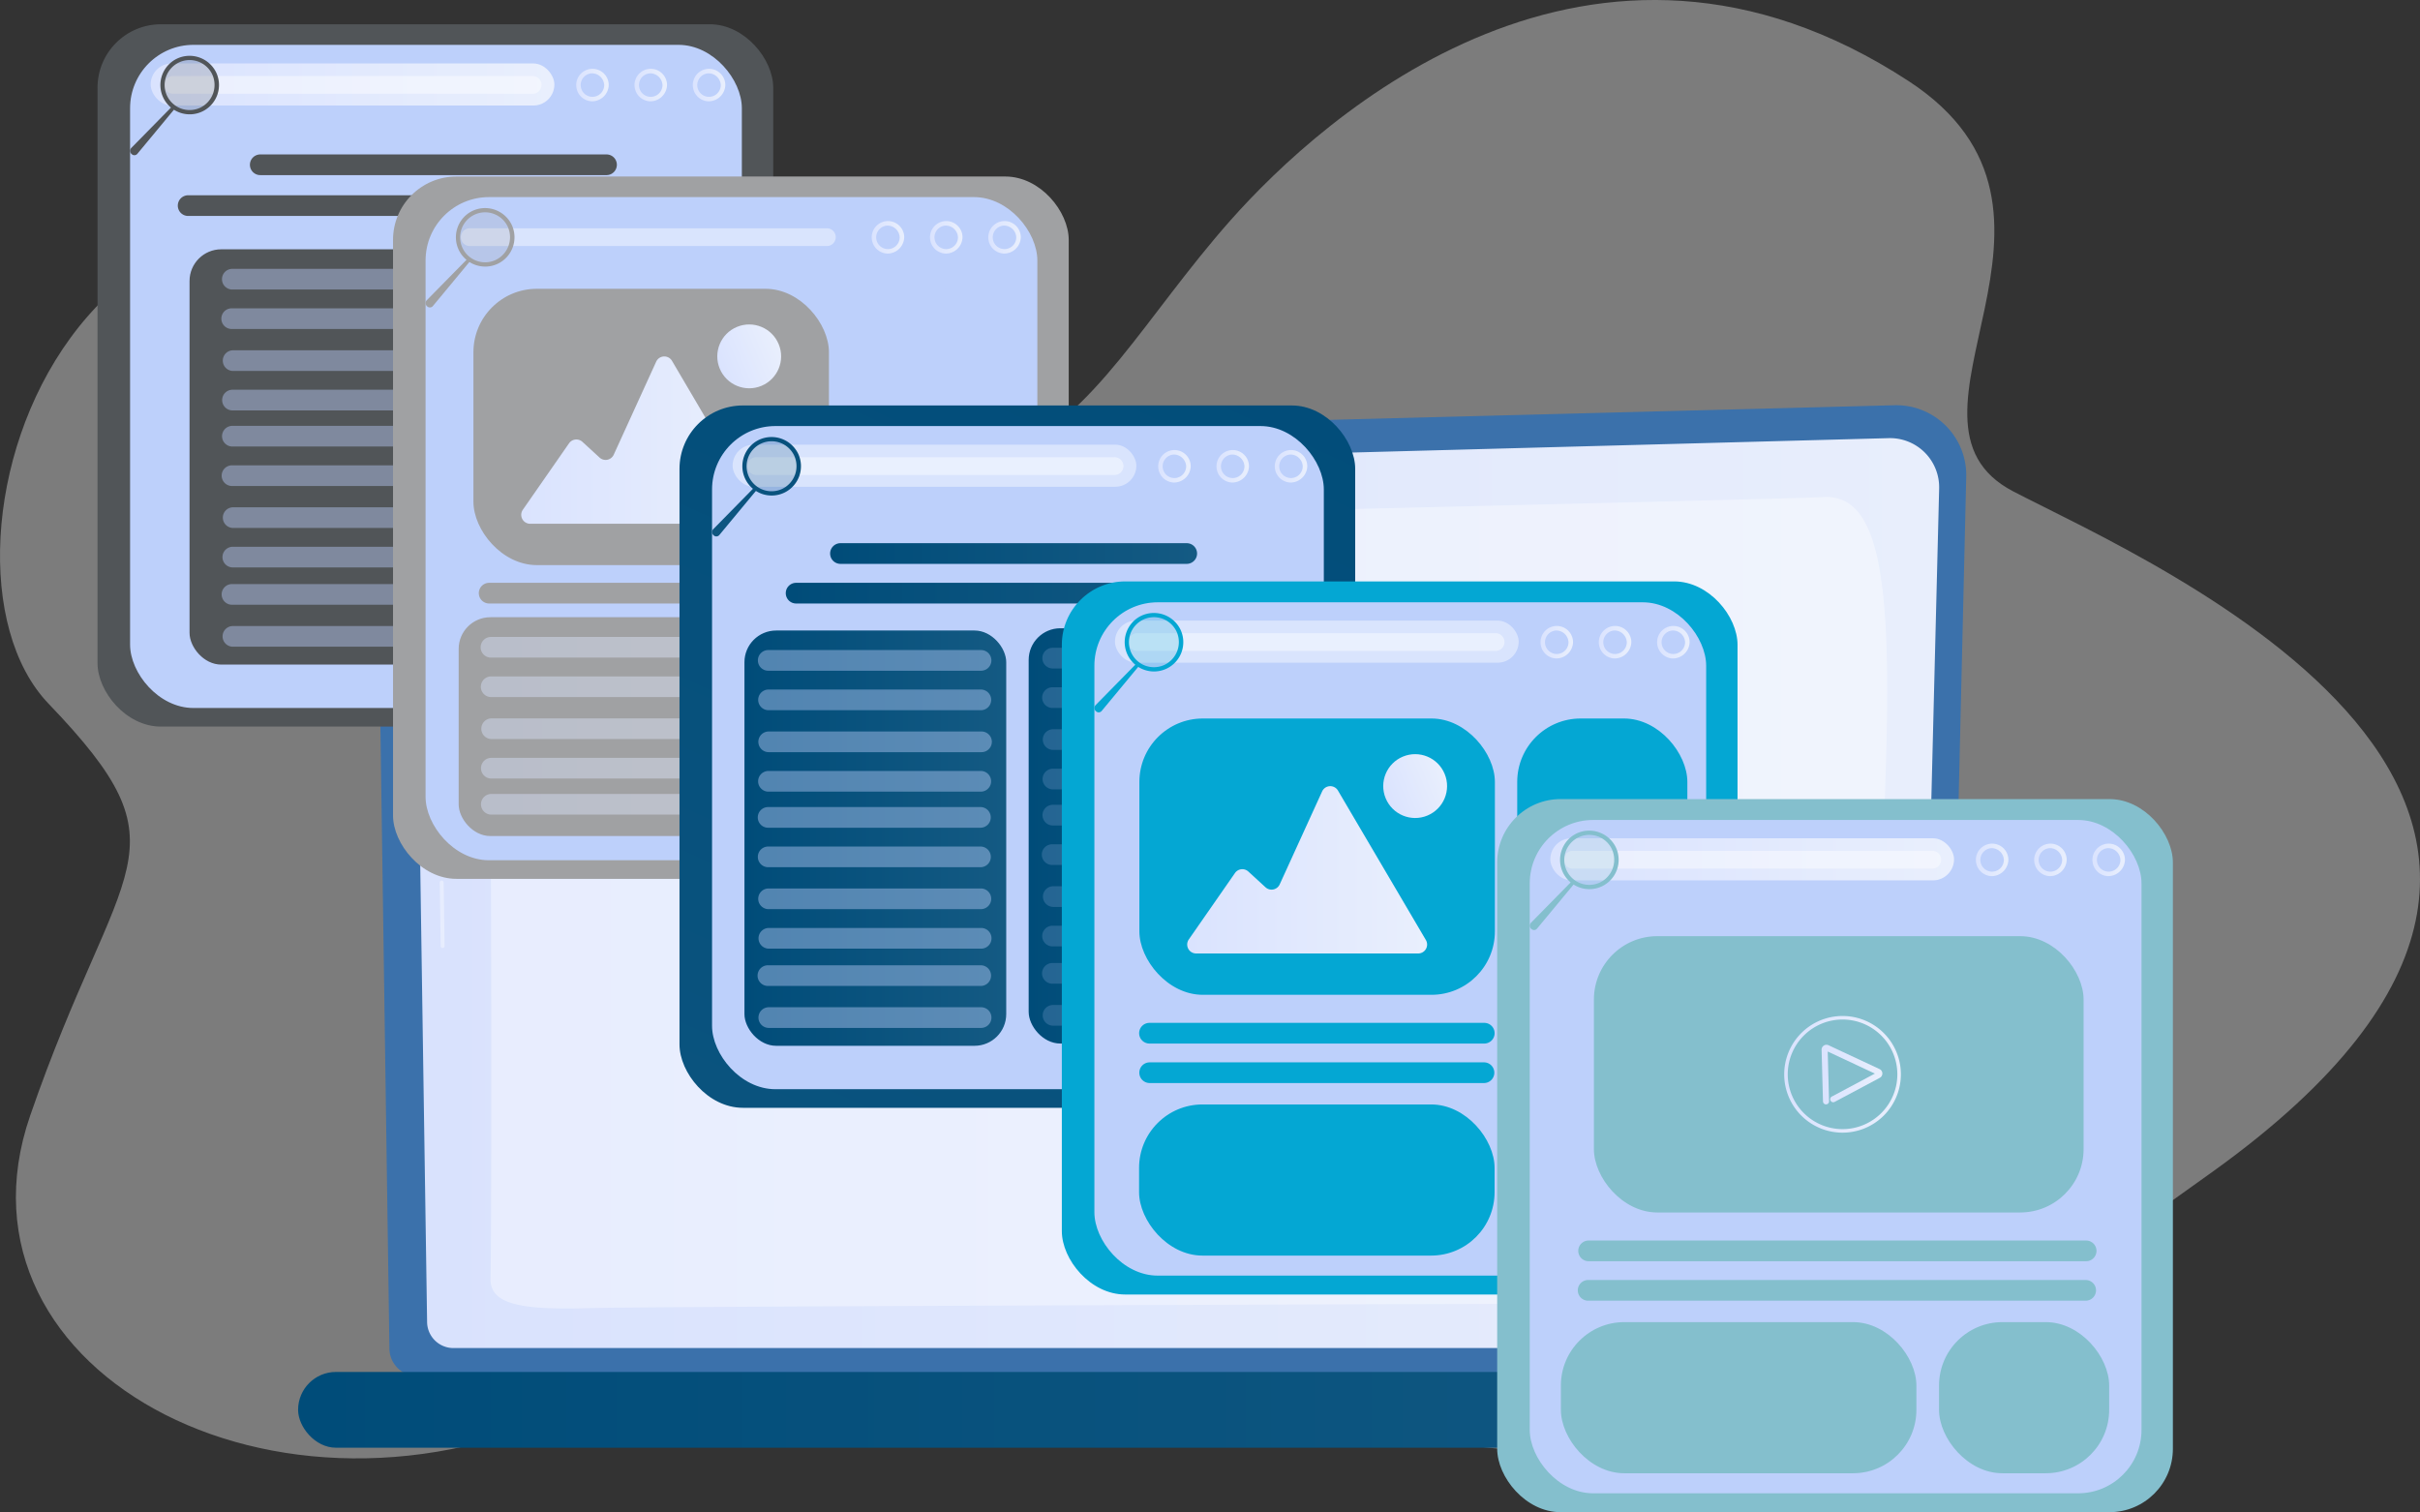 <svg xmlns="http://www.w3.org/2000/svg" xmlns:xlink="http://www.w3.org/1999/xlink" width="381.666" height="238.493" viewBox="0 0 381.666 238.493"><rect x="0" y="0" width="381.666" height="238.493" fill="#333333" stroke="none"/><defs><style>.a{fill:#eaeaea;opacity:0.4;}.b{fill:#3b71ab;}.c{fill:url(#a);}.d,.e,.j{fill:#fff;}.d{opacity:0.37;}.f{fill:url(#b);}.g,.k{fill:#515558;}.h,.l{fill:#bdd0fb;}.i,.o{fill:url(#c);}.j,.l,.o,.t{opacity:0.43;}.k,.n,.r,.v,.x{opacity:0.2;}.m,.n{fill:#a0a1a3;}.p{fill:url(#q);}.q{fill:url(#u);}.r{fill:url(#v);}.s{fill:url(#w);}.u,.v{fill:#04a7d3;}.w,.x{fill:#84bfcd;}</style><linearGradient id="a" y1="0.5" x2="1" y2="0.5" gradientUnits="objectBoundingBox"><stop offset="0" stop-color="#d9e2fd"/><stop offset="1" stop-color="#e8eefc"/></linearGradient><linearGradient id="b" y1="0.5" x2="1" y2="0.5" gradientUnits="objectBoundingBox"><stop offset="0" stop-color="#004c79"/><stop offset="1" stop-color="#145a83"/></linearGradient><linearGradient id="c" y1="0.5" x2="1" y2="0.5" gradientUnits="objectBoundingBox"><stop offset="0" stop-color="#dae3fe"/><stop offset="1" stop-color="#e9effd"/></linearGradient><linearGradient id="q" x1="0.867" y1="-0.337" x2="-0.395" y2="2.541" xlink:href="#b"/><linearGradient id="u" x1="1.988" y1="-2.841" x2="-0.479" y2="2.651" xlink:href="#b"/><linearGradient id="v" x1="110.233" y1="150.249" x2="111.236" y2="150.249" xlink:href="#b"/><linearGradient id="w" x1="1.257" y1="-1.365" x2="-0.581" y2="3.163" xlink:href="#b"/></defs><g transform="translate(-3067.545 -104.957)"><path class="a" d="M3385.063,182.46c-21.6-11.244,15.092-44.076-16.5-64.713-49.925-32.613-92.379,5.485-106.982,21.991-26.971,30.486-31.657,62.963-106.469,14.739s-102.521,37.9-79.911,61.462,11.248,24-2.9,64.974,41.178,69.97,89.232,44.464,41.43-28.146,105.111-1.485,109.792-5.335,149.985-34.227C3496.713,232.094,3406.661,193.7,3385.063,182.46Z"/><path class="b" d="M3524.6,479.1a4.387,4.387,0,0,1-4.377,4.372H3283.536a4.388,4.388,0,0,1-4.377-4.372l-1.969-136.015a7.622,7.622,0,0,1,8.026-6.747l231.313-5.985a11.029,11.029,0,0,1,11.317,11.281Z" transform="translate(-150.199 -161.483)"/><path class="c" d="M3535.573,488.012a4.153,4.153,0,0,1-4.141,4.141h-226.89a4.153,4.153,0,0,1-4.141-4.141l-1.858-123.475c.219-7.431,6.733-10.1,10.683-9.943l221.692-5.948a7.751,7.751,0,0,1,7.953,7.932Z" transform="translate(-165.497 -174.588)"/><g transform="translate(3136.12 180.756)"><path class="d" d="M3312.584,605.358a.313.313,0,0,1-.313-.308l-.147-10.014a.313.313,0,0,1,.308-.317h0a.313.313,0,0,1,.313.308l.147,10.014a.313.313,0,0,1-.308.317Z" transform="translate(-3311.347 -531.643)"/><path class="e" d="M3310.261,421.449a.313.313,0,0,1-.312-.308l-.563-38.352a8.1,8.1,0,0,1,2.339-6.072c2.8-2.687,7.19-2.55,7.377-2.544l70.8-1.9a.313.313,0,0,1,.017.625l-70.815,1.9c-.2-.009-4.33-.134-6.944,2.37a7.493,7.493,0,0,0-2.146,5.617l.563,38.346a.312.312,0,0,1-.308.317Z" transform="translate(-3309.385 -372.273)"/></g><path class="d" d="M3339.2,504.6c.238-10.205.149-100.577-.437-108.381s11.57-9.269,30.233-10.147,176.126-4.356,180.18-4.685c9.113-.739,11,12.883,10.088,42.454-.685,22.217-1.82,58.815-2.343,75.645a9.288,9.288,0,0,1-9.265,9c-37.892.1-183.121.52-192.789.808C3343.736,509.63,3339.1,508.65,3339.2,504.6Z" transform="translate(-194.295 -198.029)"/><rect class="f" width="279.04" height="11.951" rx="5.975" transform="translate(3114.558 321.333)"/><rect class="g" width="106.566" height="110.768" rx="10" transform="translate(3082.927 108.783)"/><rect class="h" width="96.484" height="104.589" rx="10" transform="translate(3088.061 112.029)"/><rect class="i" width="63.673" height="6.637" rx="3.319" transform="translate(3091.305 114.965)"/><g transform="translate(3158.117 115.815)"><path class="i" d="M3389.674,148.369a2.564,2.564,0,1,1,2.716-2.559A2.644,2.644,0,0,1,3389.674,148.369Zm0-4.407a1.854,1.854,0,1,0,2,1.848A1.933,1.933,0,0,0,3389.674,143.962Z" transform="translate(-3386.958 -143.251)"/><path class="i" d="M3422.095,148.369a2.564,2.564,0,1,1,2.716-2.559A2.644,2.644,0,0,1,3422.095,148.369Zm0-4.407a1.854,1.854,0,1,0,2,1.848A1.933,1.933,0,0,0,3422.095,143.962Z" transform="translate(-3410.186 -143.251)"/><path class="i" d="M3454.515,148.369a2.564,2.564,0,1,1,2.716-2.559A2.644,2.644,0,0,1,3454.515,148.369Zm0-4.407a1.854,1.854,0,1,0,2,1.848A1.933,1.933,0,0,0,3454.515,143.962Z" transform="translate(-3433.413 -143.251)"/></g><path class="j" d="M3217.119,150.048h-56.511a1.4,1.4,0,1,1,0-2.793h56.511a1.4,1.4,0,1,1,0,2.793Z" transform="translate(-65.673 -30.304)"/><g transform="translate(3088.066 112.834)"><path class="g" d="M3146.489,164.324l-6.387,6.5a.656.656,0,0,0,.046.962l.048.041a.61.61,0,0,0,.861-.078l5.849-7.054Z" transform="translate(-3139.914 -155.368)"/><ellipse class="k" cx="4.228" cy="4.152" rx="4.228" ry="4.152" transform="translate(3.716 3.642) rotate(-25.513)"/><path class="g" d="M3158.944,136.49a4.621,4.621,0,1,0,6.236,2.143A4.663,4.663,0,0,0,3158.944,136.49Zm3.687,7.727a3.942,3.942,0,1,1,1.925-5.286A3.978,3.978,0,0,1,3162.631,144.217Z" transform="translate(-3151.613 -135.091)"/></g><path class="g" d="M3246.663,216.832H3168.2a1.631,1.631,0,1,1,0-3.261h78.467a1.631,1.631,0,1,1,0,3.261Z" transform="translate(-70.942 -77.816)"/><path class="g" d="M3262.935,194.118h-54.608a1.631,1.631,0,1,1,0-3.261h54.608a1.631,1.631,0,0,1,0,3.261Z" transform="translate(-99.694 -61.543)"/><rect class="g" width="78.456" height="65.497" rx="5" transform="translate(3097.439 144.276)"/><g transform="translate(3102.463 147.358)"><path class="l" d="M3257.383,257.751h-64.737a1.63,1.63,0,0,1,0-3.261h64.737a1.63,1.63,0,1,1,0,3.261Z" transform="translate(-3190.923 -254.49)"/><path class="l" d="M3257.174,279.706h-64.737a1.631,1.631,0,1,1,0-3.261h64.737a1.631,1.631,0,1,1,0,3.261Z" transform="translate(-3190.773 -270.22)"/><path class="l" d="M3257.83,303.048h-64.736a1.63,1.63,0,1,1,0-3.261h64.736a1.63,1.63,0,1,1,0,3.261Z" transform="translate(-3191.243 -286.943)"/><path class="l" d="M3257.622,325h-64.737a1.631,1.631,0,1,1,0-3.261h64.737a1.631,1.631,0,1,1,0,3.261Z" transform="translate(-3191.094 -302.672)"/><path class="l" d="M3257.271,345.077h-64.737a1.631,1.631,0,0,1,0-3.261h64.737a1.631,1.631,0,1,1,0,3.261Z" transform="translate(-3190.842 -317.054)"/><path class="l" d="M3257.063,367.033h-64.737a1.631,1.631,0,0,1,0-3.261h64.737a1.631,1.631,0,0,1,0,3.261Z" transform="translate(-3190.693 -332.784)"/><path class="l" d="M3257.718,390.374h-64.737a1.631,1.631,0,0,1,0-3.261h64.737a1.631,1.631,0,1,1,0,3.261Z" transform="translate(-3191.163 -349.507)"/><path class="l" d="M3257.51,412.33h-64.737a1.631,1.631,0,0,1,0-3.261h64.737a1.631,1.631,0,0,1,0,3.261Z" transform="translate(-3191.014 -365.237)"/><path class="l" d="M3257.055,433.078h-64.737a1.631,1.631,0,0,1,0-3.261h64.737a1.631,1.631,0,0,1,0,3.261Z" transform="translate(-3190.688 -380.102)"/><path class="l" d="M3257.711,456.42h-64.737a1.63,1.63,0,0,1,0-3.261h64.737a1.63,1.63,0,1,1,0,3.261Z" transform="translate(-3191.158 -396.825)"/></g><rect class="m" width="106.566" height="110.768" rx="10" transform="translate(3129.531 132.796)"/><rect class="h" width="96.484" height="104.589" rx="10" transform="translate(3134.664 136.042)"/><rect class="h" width="63.673" height="6.637" rx="3.319" transform="translate(3137.908 138.978)"/><g transform="translate(3204.72 139.828)"><path class="i" d="M3554.029,233.055a2.564,2.564,0,1,1,2.716-2.559A2.644,2.644,0,0,1,3554.029,233.055Zm0-4.407a1.854,1.854,0,1,0,2,1.848A1.933,1.933,0,0,0,3554.029,228.648Z" transform="translate(-3551.313 -227.937)"/><path class="i" d="M3586.449,233.055a2.564,2.564,0,1,1,2.716-2.559A2.644,2.644,0,0,1,3586.449,233.055Zm0-4.407a1.854,1.854,0,1,0,2,1.848A1.933,1.933,0,0,0,3586.449,228.648Z" transform="translate(-3574.54 -227.937)"/><path class="i" d="M3618.869,233.055a2.564,2.564,0,1,1,2.716-2.559A2.644,2.644,0,0,1,3618.869,233.055Zm0-4.407a1.854,1.854,0,1,0,2,1.848A1.933,1.933,0,0,0,3618.869,228.648Z" transform="translate(-3597.767 -227.937)"/></g><path class="j" d="M3381.474,234.734h-56.512a1.4,1.4,0,0,1,0-2.793h56.512a1.4,1.4,0,0,1,0,2.793Z" transform="translate(-183.424 -90.977)"/><g transform="translate(3134.669 136.848)"><path class="m" d="M3310.843,249.01l-6.387,6.5a.656.656,0,0,0,.046.962l.048.04a.61.61,0,0,0,.862-.078l5.849-7.054Z" transform="translate(-3304.268 -240.054)"/><ellipse class="n" cx="4.228" cy="4.152" rx="4.228" ry="4.152" transform="matrix(0.902, -0.431, 0.431, 0.902, 3.716, 3.642)"/><path class="m" d="M3323.3,221.177a4.621,4.621,0,1,0,6.236,2.143A4.663,4.663,0,0,0,3323.3,221.177Zm3.687,7.726a3.942,3.942,0,1,1,1.925-5.286A3.978,3.978,0,0,1,3326.986,228.9Z" transform="translate(-3315.968 -219.778)"/></g><rect class="m" width="60.566" height="34.513" rx="5" transform="translate(3139.883 202.302)"/><g transform="translate(3143.34 205.412)"><path class="o" d="M3388.883,462.487h-52.238a1.631,1.631,0,1,1,0-3.261h52.238a1.631,1.631,0,1,1,0,3.261Z" transform="translate(-3334.967 -459.226)"/><path class="o" d="M3388.713,484.443h-52.238a1.631,1.631,0,0,1,0-3.261h52.238a1.631,1.631,0,1,1,0,3.261Z" transform="translate(-3334.845 -474.956)"/><path class="o" d="M3389.249,507.784h-52.238a1.631,1.631,0,1,1,0-3.261h52.238a1.631,1.631,0,0,1,0,3.261Z" transform="translate(-3335.228 -491.679)"/><path class="o" d="M3389.078,529.74h-52.238a1.631,1.631,0,1,1,0-3.261h52.238a1.631,1.631,0,1,1,0,3.261Z" transform="translate(-3335.106 -507.409)"/><path class="o" d="M3388.791,549.814h-52.238a1.631,1.631,0,0,1,0-3.261h52.238a1.631,1.631,0,1,1,0,3.261Z" transform="translate(-3334.901 -521.791)"/></g><rect class="h" width="25.517" height="34.612" rx="12.759" transform="translate(3202.502 150.504)"/><rect class="h" width="25.517" height="48.634" rx="12.759" transform="translate(3202.502 188.181)"/><path class="m" d="M3387.55,432.387h-51.917a1.631,1.631,0,1,1,0-3.261h51.917a1.631,1.631,0,0,1,0,3.261Z" transform="translate(-190.901 -232.249)"/><rect class="m" width="56.068" height="43.577" rx="10" transform="translate(3142.211 150.504)"/><path class="i" d="M3358.874,329.617h35.015a1.409,1.409,0,0,0,1.215-2.124l-13.862-23.565a1.409,1.409,0,0,0-2.5.129l-6.693,14.666a1.409,1.409,0,0,1-2.234.454l-2.708-2.482a1.409,1.409,0,0,0-2.109.234l-7.283,10.474A1.409,1.409,0,0,0,3358.874,329.617Z" transform="translate(-207.71 -142.054)"/><circle class="i" cx="5.034" cy="5.034" r="5.034" transform="translate(3179.127 158.438) rotate(-22.5)"/><rect class="p" width="106.566" height="110.768" rx="10" transform="translate(3174.711 168.905)"/><rect class="h" width="96.484" height="104.589" rx="10" transform="translate(3179.845 172.151)"/><rect class="j" width="63.673" height="6.637" rx="3.319" transform="translate(3183.089 175.087)"/><g transform="translate(3249.901 175.938)"><path class="i" d="M3713.365,360.4a2.563,2.563,0,1,1,2.716-2.559A2.644,2.644,0,0,1,3713.365,360.4Zm0-4.406a1.854,1.854,0,1,0,2,1.847A1.933,1.933,0,0,0,3713.365,355.992Z" transform="translate(-3710.649 -355.281)"/><path class="i" d="M3745.785,360.4a2.563,2.563,0,1,1,2.716-2.559A2.644,2.644,0,0,1,3745.785,360.4Zm0-4.406a1.854,1.854,0,1,0,2,1.847A1.933,1.933,0,0,0,3745.785,355.992Z" transform="translate(-3733.876 -355.281)"/><path class="i" d="M3778.205,360.4a2.563,2.563,0,1,1,2.716-2.559A2.644,2.644,0,0,1,3778.205,360.4Zm0-4.406a1.854,1.854,0,1,0,2,1.847A1.933,1.933,0,0,0,3778.205,355.992Z" transform="translate(-3757.104 -355.281)"/></g><path class="j" d="M3540.81,362.078H3484.3a1.4,1.4,0,0,1,0-2.793h56.512a1.4,1.4,0,1,1,0,2.793Z" transform="translate(-297.58 -182.212)"/><g transform="translate(3179.85 173.888)"><path class="q" d="M3470.179,376.353l-6.387,6.5a.656.656,0,0,0,.046.962l.048.041a.61.61,0,0,0,.861-.078l5.849-7.054Z" transform="translate(-3463.604 -368.328)"/><path class="r" d="M3489.641,352.055a4.229,4.229,0,1,1-5.6-1.926A4.19,4.19,0,0,1,3489.641,352.055Z" transform="translate(-3476.504 -349.24)"/><path class="s" d="M3482.634,348.52a4.621,4.621,0,1,0,6.236,2.143A4.663,4.663,0,0,0,3482.634,348.52Zm3.687,7.726a3.942,3.942,0,1,1,1.925-5.285A3.978,3.978,0,0,1,3486.321,356.246Z" transform="translate(-3475.303 -348.053)"/></g><path class="f" d="M3576.25,432.387h-69.888a1.631,1.631,0,1,1,0-3.261h69.888a1.631,1.631,0,0,1,0,3.261Z" transform="translate(-313.219 -232.249)"/><path class="f" d="M3585.644,410.344h-54.608a1.631,1.631,0,1,1,0-3.261h54.608a1.631,1.631,0,0,1,0,3.261Z" transform="translate(-330.897 -216.457)"/><rect class="f" width="41.286" height="65.497" rx="5" transform="translate(3184.955 204.398)"/><g transform="translate(3187.065 207.48)"><path class="l" d="M3524.338,469.78h-33.483a1.631,1.631,0,1,1,0-3.261h33.483a1.631,1.631,0,1,1,0,3.261Z" transform="translate(-3489.174 -466.519)"/><path class="l" d="M3524.226,491.736h-33.484a1.631,1.631,0,0,1,0-3.261h33.484a1.631,1.631,0,1,1,0,3.261Z" transform="translate(-3489.094 -482.249)"/><path class="l" d="M3524.58,515.077H3491.1a1.631,1.631,0,1,1,0-3.261h33.483a1.631,1.631,0,1,1,0,3.261Z" transform="translate(-3489.347 -498.972)"/><path class="l" d="M3524.468,537.033h-33.484a1.631,1.631,0,1,1,0-3.261h33.484a1.631,1.631,0,0,1,0,3.261Z" transform="translate(-3489.267 -514.702)"/><path class="l" d="M3524.277,557.107h-33.484a1.631,1.631,0,1,1,0-3.261h33.484a1.631,1.631,0,0,1,0,3.261Z" transform="translate(-3489.13 -529.084)"/><path class="l" d="M3524.165,579.063h-33.484a1.63,1.63,0,0,1,0-3.261h33.484a1.63,1.63,0,0,1,0,3.261Z" transform="translate(-3489.05 -544.814)"/><path class="l" d="M3524.52,602.4h-33.484a1.631,1.631,0,1,1,0-3.261h33.484a1.631,1.631,0,0,1,0,3.261Z" transform="translate(-3489.303 -561.537)"/><path class="l" d="M3524.407,624.36h-33.484a1.631,1.631,0,0,1,0-3.261h33.484a1.631,1.631,0,1,1,0,3.261Z" transform="translate(-3489.223 -577.267)"/><path class="l" d="M3524.161,645.108h-33.483a1.631,1.631,0,1,1,0-3.261h33.483a1.631,1.631,0,1,1,0,3.261Z" transform="translate(-3489.047 -592.132)"/><path class="l" d="M3524.516,668.45h-33.484a1.63,1.63,0,0,1,0-3.261h33.484a1.63,1.63,0,0,1,0,3.261Z" transform="translate(-3489.302 -608.855)"/></g><rect class="f" width="41.286" height="65.497" rx="5" transform="translate(3229.78 204.043)"/><g class="t" transform="translate(3231.889 207.124)"><path class="l" d="M3682.42,468.526h-33.484a1.63,1.63,0,0,1,0-3.261h33.484a1.63,1.63,0,1,1,0,3.261Z" transform="translate(-3647.255 -465.265)"/><path class="l" d="M3682.307,490.482h-33.484a1.63,1.63,0,0,1,0-3.261h33.484a1.63,1.63,0,1,1,0,3.261Z" transform="translate(-3647.175 -480.995)"/><path class="l" d="M3682.662,513.823h-33.483a1.63,1.63,0,1,1,0-3.261h33.483a1.63,1.63,0,1,1,0,3.261Z" transform="translate(-3647.429 -497.718)"/><path class="l" d="M3682.549,535.779h-33.484a1.63,1.63,0,0,1,0-3.261h33.484a1.63,1.63,0,0,1,0,3.261Z" transform="translate(-3647.348 -513.448)"/><path class="l" d="M3682.359,555.852h-33.484a1.631,1.631,0,0,1,0-3.261h33.484a1.631,1.631,0,0,1,0,3.261Z" transform="translate(-3647.212 -527.829)"/><path class="l" d="M3682.247,577.808h-33.484a1.631,1.631,0,1,1,0-3.261h33.484a1.631,1.631,0,0,1,0,3.261Z" transform="translate(-3647.131 -543.559)"/><path class="l" d="M3682.6,601.149h-33.483a1.631,1.631,0,0,1,0-3.261H3682.6a1.631,1.631,0,1,1,0,3.261Z" transform="translate(-3647.385 -560.282)"/><path class="l" d="M3682.488,623.105H3649a1.631,1.631,0,1,1,0-3.261h33.483a1.631,1.631,0,1,1,0,3.261Z" transform="translate(-3647.304 -576.012)"/><path class="l" d="M3682.242,643.854h-33.484a1.63,1.63,0,1,1,0-3.261h33.484a1.63,1.63,0,1,1,0,3.261Z" transform="translate(-3647.128 -590.878)"/><path class="l" d="M3682.6,667.195h-33.484a1.63,1.63,0,1,1,0-3.261H3682.6a1.63,1.63,0,0,1,0,3.261Z" transform="translate(-3647.382 -607.6)"/></g><rect class="u" width="106.566" height="112.465" rx="10" transform="translate(3235.011 196.654)"/><rect class="h" width="96.484" height="106.192" rx="10" transform="translate(3240.145 199.949)"/><rect class="u" width="56.068" height="43.577" rx="10" transform="translate(3247.24 218.275)"/><path class="i" d="M3729.275,568.621h35.015a1.409,1.409,0,0,0,1.215-2.124l-13.862-23.565a1.409,1.409,0,0,0-2.5.129l-6.693,14.666a1.409,1.409,0,0,1-2.234.454l-2.708-2.482a1.409,1.409,0,0,0-2.109.234l-7.283,10.474A1.409,1.409,0,0,0,3729.275,568.621Z" transform="translate(-473.081 -313.287)"/><circle class="i" cx="5.034" cy="5.034" r="5.034" transform="translate(3284.156 226.209) rotate(-22.5)"/><rect class="j" width="63.673" height="6.637" rx="3.319" transform="translate(3243.389 202.836)"/><g transform="translate(3310.201 203.686)"><path class="i" d="M3926.022,458.258a2.564,2.564,0,1,1,2.716-2.559A2.644,2.644,0,0,1,3926.022,458.258Zm0-4.406a1.854,1.854,0,1,0,2,1.847A1.933,1.933,0,0,0,3926.022,453.852Z" transform="translate(-3923.306 -453.14)"/><path class="i" d="M3958.442,458.258a2.564,2.564,0,1,1,2.716-2.559A2.644,2.644,0,0,1,3958.442,458.258Zm0-4.406a1.854,1.854,0,1,0,2,1.847A1.933,1.933,0,0,0,3958.442,453.852Z" transform="translate(-3946.533 -453.14)"/><path class="i" d="M3990.863,458.258a2.564,2.564,0,1,1,2.716-2.559A2.644,2.644,0,0,1,3990.863,458.258Zm0-4.406a1.854,1.854,0,1,0,2,1.847A1.933,1.933,0,0,0,3990.863,453.852Z" transform="translate(-3969.761 -453.14)"/></g><path class="j" d="M3753.467,459.937h-56.512a1.4,1.4,0,1,1,0-2.792h56.512a1.4,1.4,0,0,1,0,2.792Z" transform="translate(-449.937 -252.323)"/><g transform="translate(3240.15 200.705)"><path class="u" d="M3682.836,474.213l-6.387,6.5a.656.656,0,0,0,.046.962l.048.04a.609.609,0,0,0,.861-.078l5.849-7.054Z" transform="translate(-3676.261 -465.257)"/><ellipse class="v" cx="4.228" cy="4.152" rx="4.228" ry="4.152" transform="matrix(0.902, -0.431, 0.431, 0.902, 3.716, 3.642)"/><path class="u" d="M3695.292,446.38a4.621,4.621,0,1,0,6.236,2.143A4.663,4.663,0,0,0,3695.292,446.38Zm3.688,7.726a3.942,3.942,0,1,1,1.925-5.286A3.978,3.978,0,0,1,3698.979,454.106Z" transform="translate(-3687.961 -444.981)"/></g><path class="u" d="M3755.7,677.141H3702.9a1.631,1.631,0,1,1,0-3.261H3755.7a1.631,1.631,0,0,1,0,3.261Z" transform="translate(-454.026 -407.602)"/><path class="u" d="M3755.532,699.1h-52.807a1.631,1.631,0,0,1,0-3.261h52.807a1.631,1.631,0,0,1,0,3.261Z" transform="translate(-453.903 -423.332)"/><rect class="u" width="56.068" height="23.835" rx="10" transform="translate(3247.192 279.145)"/><rect class="u" width="26.832" height="28.674" rx="10" transform="translate(3306.831 218.275)"/><rect class="j" width="26.832" height="28.674" rx="13.416" transform="translate(3306.831 253.477)"/><rect class="j" width="26.832" height="18.677" rx="9.339" transform="translate(3306.831 284.303)"/><path class="j" d="M3936.874,614.794H3912.8a1.381,1.381,0,0,1,0-2.762h24.071a1.381,1.381,0,0,1,0,2.762Z" transform="translate(-604.591 -363.291)"/><rect class="w" width="106.566" height="112.465" rx="10" transform="translate(3303.672 230.984)"/><rect class="h" width="96.484" height="106.192" rx="10" transform="translate(3308.805 234.28)"/><rect class="w" width="77.23" height="43.577" rx="10" transform="translate(3318.925 252.605)"/><rect class="i" width="63.673" height="6.637" rx="3.319" transform="translate(3312.05 237.166)"/><g transform="translate(3378.862 238.016)"><path class="i" d="M4168.163,579.329a2.564,2.564,0,1,1,2.716-2.559A2.644,2.644,0,0,1,4168.163,579.329Zm0-4.407a1.854,1.854,0,1,0,2,1.848A1.933,1.933,0,0,0,4168.163,574.922Z" transform="translate(-4165.447 -574.211)"/><path class="i" d="M4200.583,579.329a2.564,2.564,0,1,1,2.716-2.559A2.644,2.644,0,0,1,4200.583,579.329Zm0-4.407a1.854,1.854,0,1,0,2,1.848A1.933,1.933,0,0,0,4200.583,574.922Z" transform="translate(-4188.674 -574.211)"/><path class="i" d="M4233,579.329a2.564,2.564,0,1,1,2.716-2.559A2.644,2.644,0,0,1,4233,579.329Zm0-4.407a1.854,1.854,0,1,0,2,1.848A1.933,1.933,0,0,0,4233,574.922Z" transform="translate(-4211.901 -574.211)"/></g><path class="j" d="M3995.607,581.008H3939.1a1.4,1.4,0,1,1,0-2.793h56.511a1.4,1.4,0,1,1,0,2.793Z" transform="translate(-623.417 -339.063)"/><g transform="translate(3308.811 235.967)"><path class="w" d="M3924.977,595.284l-6.387,6.5a.656.656,0,0,0,.046.962l.048.041a.61.61,0,0,0,.861-.078l5.849-7.054Z" transform="translate(-3918.402 -587.259)"/><path class="x" d="M3944.438,570.986a4.229,4.229,0,1,1-5.6-1.926A4.191,4.191,0,0,1,3944.438,570.986Z" transform="translate(-3931.302 -568.17)"/><path class="w" d="M3937.432,567.45a4.621,4.621,0,1,0,6.236,2.143A4.663,4.663,0,0,0,3937.432,567.45Zm3.688,7.726a3.942,3.942,0,1,1,1.925-5.285A3.978,3.978,0,0,1,3941.119,575.176Z" transform="translate(-3930.101 -566.983)"/></g><path class="w" d="M4025.465,798.212H3947a1.63,1.63,0,1,1,0-3.261h78.468a1.63,1.63,0,0,1,0,3.261Z" transform="translate(-628.91 -494.343)"/><path class="w" d="M4025.215,820.168h-78.468a1.63,1.63,0,0,1,0-3.261h78.468a1.63,1.63,0,0,1,0,3.261Z" transform="translate(-628.731 -510.073)"/><rect class="w" width="56.068" height="23.835" rx="10" transform="translate(3313.718 313.475)"/><rect class="w" width="26.832" height="23.835" rx="10" transform="translate(3373.357 313.475)"/><g transform="translate(3348.939 265.194)"><g transform="translate(0 0)"><path class="i" d="M4078.319,679.257a9.2,9.2,0,1,1-9.2-9.2A9.2,9.2,0,0,1,4078.319,679.257Zm-.558,0a8.642,8.642,0,1,0-8.642,8.642A8.642,8.642,0,0,0,4077.762,679.257Z" transform="translate(-4059.92 -670.057)"/></g><g transform="translate(5.895 4.539)"><path class="i" d="M4081.407,695.466a.478.478,0,0,1-.477-.465l-.218-8.146a.769.769,0,0,1,1.095-.717l8.046,3.764a.769.769,0,0,1,.037,1.375l-7.1,3.787a.478.478,0,1,1-.449-.843l6.774-3.612-7.437-3.478.21,7.845a.478.478,0,0,1-.465.49Z" transform="translate(-4080.711 -686.065)"/></g></g></g></svg>